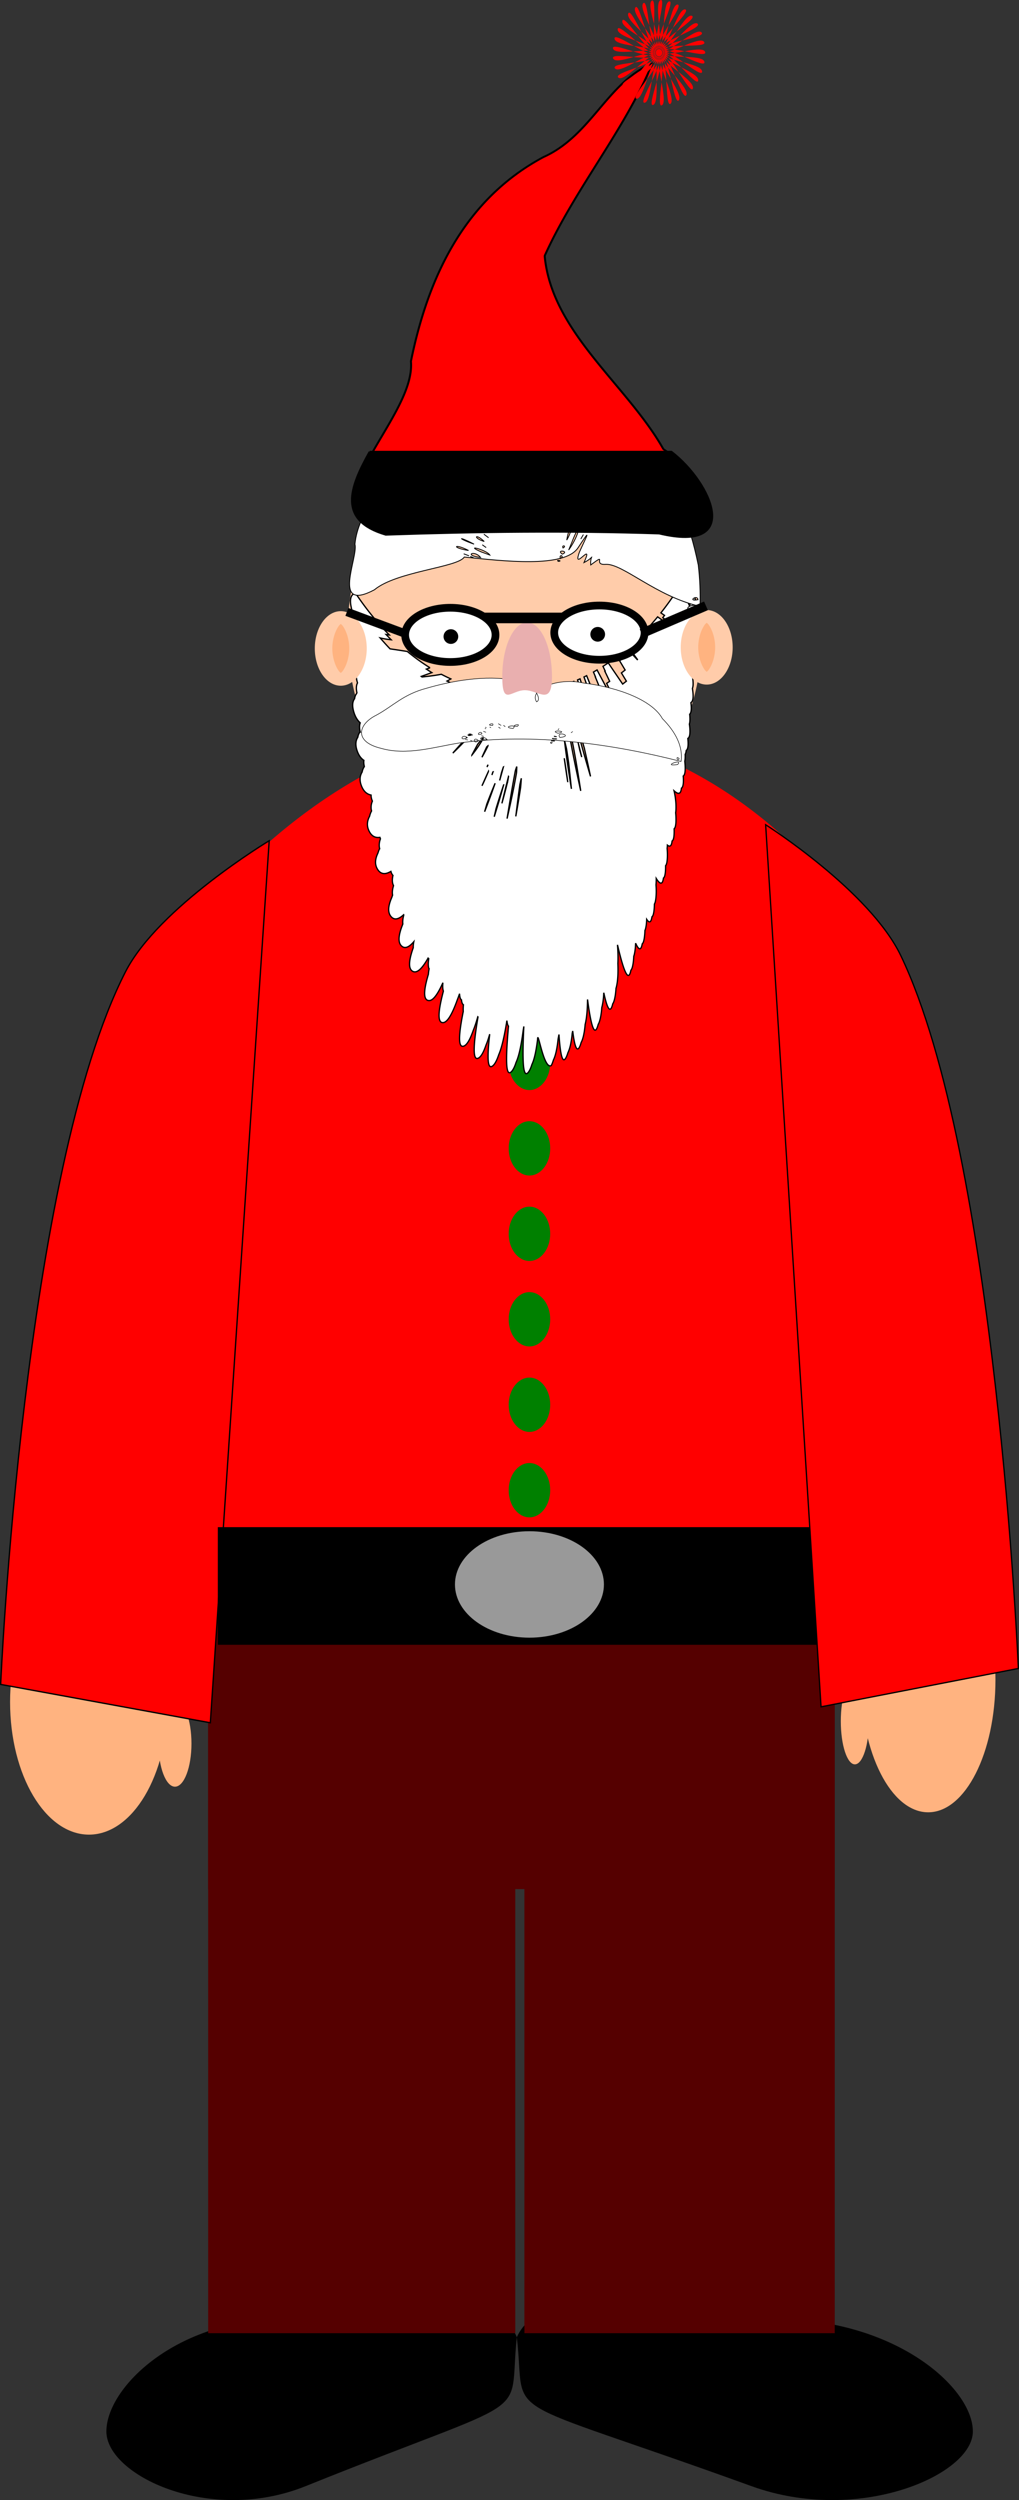 <svg xmlns="http://www.w3.org/2000/svg" viewBox="0 0 376.72 924.02"><rect x="0" y="0" width="376.72" height="924.02" fill="#333333" stroke="none"/><g fill-rule="evenodd"><path d="M191.063 863.839c-3.372 31.875 9.184 19.963-78.114 55.075-35.497 14.276-73.62-4.092-73.62-20.232s25.713-41.587 65.752-41.587c40.039 0 76.992-15.016 85.985 6.743z"/><path d="M191.063 863.839c3.746 31.875-10.205 19.963 86.799 55.075 39.44 14.276 81.8-4.092 81.8-20.232s-28.571-41.587-73.059-41.587-85.547-15.017-95.538 6.743z"/><g fill="#500" color="#000"><path d="M76.948 570.49H308.61v127.737H76.948z"/><path d="M193.873 570.505h114.721v291.86h-114.72zM76.964 570.505h113.538v291.867H76.964z"/></g><path d="M357.662 462.19c0 99.619-83.35 135.422-168.136 135.422S16.894 578.672 16.894 479.049c0-99.619 93.465-209.605 178.252-209.605s162.516 93.123 162.516 192.741z" fill="red"/><path d="M203.408 582.375c0 5.544-3.437 10.038-7.676 10.038-4.24 0-7.676-4.494-7.676-10.038 0-5.544 3.437-10.038 7.676-10.038 4.24 0 7.676 4.494 7.676 10.038zM203.408 392.858c0 5.544-3.437 10.038-7.676 10.038-4.24 0-7.676-4.494-7.676-10.038 0-5.544 3.437-10.038 7.676-10.038 4.24 0 7.676 4.495 7.676 10.038z" fill="green"/><path d="M194.254 280.095c-4.884-2.159-15.86 3.285-4.842 3.262 3.468.647 17.055 1.47 13.186-3.234-2.781-.159-5.598.73-8.345-.028z" fill="red"/><path d="M259.591 234.247c0 43.123-29.349 78.078-65.554 78.078-36.203 0-65.554-34.958-65.554-78.078 0-43.123 29.348-78.078 65.554-78.078 36.203 0 65.554 34.958 65.554 78.078z" fill="#fca"/><path d="M255.42 209.657a129.762 129.762 0 01-3.589 6.15c.652.097 1.226.107 1.737.038-.35.584-.699 1.168-1.056 1.743 3.109.462 4.72-.807 3.806-5.191-.068-.325-.133-.653-.217-.958-.085.155-.175.306-.26.46-.042-.4-.091-.835-.189-1.303a15.183 15.183 0 00-.231-.939h0zm1.361 6.284a128.258 128.258 0 01-3.14 5.364 15.156 15.156 0 00-3.01-3.583c-2 3.09-4.106 6.022-6.297 8.794.45.327.9.634 1.332.938-.218.281-.432.565-.651.843a82.899 82.899 0 002.663 1.878c-.218.292-.432.591-.652.88a43.754 43.754 0 00-3.907-3.064c-3.277 3.994-6.737 7.656-10.377 10.88.36.494.697.964 1.056 1.457-.126.113-.25.232-.376.345.76 1.04 1.474 2.03 2.229 3.065-.02.018-.038.039-.058.057a425.747 425.747 0 00-3.85-4.08 81.366 81.366 0 01-3.358 2.72c.318.522.637 1.062.956 1.59l-.275.21c.682 1.123 1.356 2.265 2.04 3.41-.455.366-.915.72-1.375 1.074.61 1.003 1.227 2.023 1.838 3.046-.453.369-.916.715-1.374 1.073-1.779-2.618-3.575-5.226-5.326-7.836a72.34 72.34 0 01-1.954 1.284c.267.552.54 1.14.81 1.705-.043.027-.087.05-.13.077.589 1.213 1.195 2.48 1.795 3.754-.372.246-.74.508-1.115.748.536 1.103 1.077 2.255 1.621 3.41-.173.116-.347.23-.52.344a573.574 573.574 0 01-4.647-8.716c-.442.26-.885.536-1.331.785.241.575.493 1.168.738 1.763-.02.01-.038.027-.058.038.53 1.259 1.063 2.577 1.606 3.927-.309.183-.615.382-.926.556a287.407 287.407 0 012.128 5.23c-.267-.506-.534-1.029-.796-1.533-.443.26-.886.537-1.332.786a418.129 418.129 0 01-3.879-9.426c-.327.165-.654.32-.984.48.671 1.827 1.37 3.85 2.07 5.938-.236.118-.472.23-.71.345a245.16 245.16 0 012.924 8.487c-.033.02-.067.037-.101.057-.63-1.53-1.246-3.04-1.838-4.54-.15.075-.299.155-.449.23a351.693 351.693 0 01-2.677-8.047l-.087.039c-.197-.607-.403-1.22-.593-1.82-.311.14-.614.267-.927.402a173.842 173.842 0 011.896 6.035c-.182.08-.367.17-.55.249a185.49 185.49 0 012.36 7.567c-.082.04-.165.074-.247.115-.4-1.21-.797-2.42-1.172-3.602-.258.117-.523.213-.782.326a320.684 320.684 0 01-2.185-8.334c-.067.028-.135.049-.202.077-.16-.626-.326-1.26-.478-1.877-.352.142-.703.304-1.057.44.572 1.794 1.159 3.864 1.752 6.111-.132.055-.26.122-.391.173.71 2.227 1.443 4.868 2.185 7.778-.053.023-.106.053-.159.076a279.94 279.94 0 01-.97-3.812c-.352.143-.702.305-1.056.44.484 1.52.976 3.245 1.476 5.097-.141.062-.278.13-.42.191.805 2.379 1.627 5.09 2.475 8.027a514.314 514.314 0 012.33 10.594c-2.05-6.91-3.956-13.64-5.485-19.847-.188.076-.375.15-.564.23-.885-4.427-1.672-8.67-2.287-12.605-.12.042-.241.075-.362.115-.106-.64-.206-1.291-.304-1.916-.507.177-1.024.335-1.534.498.546 1.677 1.105 3.792 1.65 6.188-.097.03-.192.065-.29.096.382 1.171.763 2.566 1.144 4.1-.333.108-.664.22-.999.325a206.251 206.251 0 01-.463-4.33l-.188.058c-.182-1.558-.354-3.1-.492-4.56-.159.05-.319.086-.478.135-.067-.644-.143-1.292-.202-1.916-5.474 1.71-11.134 2.624-16.934 2.624-3.828 0-7.594-.391-11.288-1.149-.203.5-.438.994-.68 1.494a62.625 62.625 0 01-1.158-.287c.622-.46 1.23-.875 1.809-1.207a57.196 57.196 0 01-3.141-.747c-1.142 1.58-2.547 3.084-4.11 4.54-.053-.02-.106-.037-.16-.057-1.459.912-3.066 1.715-4.761 2.471-.45-.213-.899-.427-1.346-.651 2.667-2.136 5.254-4.089 7.627-5.537a60.466 60.466 0 01-2.2-.766c-.205.128-.412.258-.622.383.727-.5 1.447-.974 2.142-1.398a60.844 60.844 0 01-2.2-.786c-1.834 1.147-3.892 2.138-6.079 3.046-.883.167-1.791.309-2.706.44 1.943-1.148 3.868-2.254 5.717-3.218-.711-.32-1.41-.666-2.113-1.015.484-.265.97-.537 1.447-.785a65.72 65.72 0 01-3.546-1.725c-2.286.44-4.697.751-7.135.997-.093-.067-.182-.144-.275-.211 1.306-.467 2.606-.94 3.908-1.399-.681-.42-1.355-.856-2.027-1.302l1.346-.48a76.244 76.244 0 01-8.394-6.034c-2.195-.34-4.327-.678-6.368-.958a99.55 99.55 0 01-3.662-4.042 31.25 31.25 0 004.053.67 95.592 95.592 0 01-1.867-1.934c.392.053.785.11 1.186.153-4.477-4.545-8.67-9.726-12.504-15.46-1.59.438-2.252 1.986-1.592 5.154.235 1.129.573 2.142.999 3.046.047.159.092.305.144.46-.081.737-.016 1.655.217 2.777.037.175.075.348.116.517-.419.82-.488 2.047-.145 3.794-.496.42-.8 1.068-.882 1.992-.717.8-.915 2.226-.45 4.464.148.706.342 1.356.565 1.973-.023.73.088 1.573.362 2.548.19.674.43 1.27.695 1.82.114.401.235.773.376 1.13-.177.889-.089 1.987.29 3.333.017.06.04.113.058.173-.468.894-.56 2.082-.217 3.64-.049.107-.091.213-.13.325-.393.496-.638 1.116-.724 1.859-.789 1.042-.964 2.576-.348 4.77.523 1.859 1.354 3.208 2.417 4.176-.317.916-.34 1.997-.014 3.276a4.253 4.253 0 00-.869 2.05c-.821 1.246-.977 2.87-.26 4.98.578 1.705 1.428 2.846 2.504 3.564-.097.707-.044 1.464.173 2.28a5.199 5.199 0 00-.825 2.03c-.885 1.463-1.04 3.166-.217 5.211.798 1.982 2.007 2.995 3.517 3.295-.003.74.166 1.484.492 2.242-.494 1.199-.632 2.403-.304 3.64a7.137 7.137 0 00-.723 1.934c-.969 1.82-1.126 3.664-.16 5.575.943 1.864 2.302 2.513 3.966 2.242.06.18.12.361.203.536-.47 1.285-.59 2.497-.304 3.62a9.81 9.81 0 00-.623 1.648c-1.08 2.235-1.24 4.264-.13 6.035 1.188 1.895 2.878 1.965 4.92.747.141.547.373 1.053.739 1.475.008.01.02.01.029.02-.356 1.497-.317 2.769.203 3.773-.407 1.336-.547 2.514-.348 3.506-.108.286-.203.57-.29.843-1.355 3.097-1.615 5.546-.26 7.107 1.218 1.403 2.797.987 4.646-.709.015.032.027.065.043.096-.342 1.297-.473 2.421-.347 3.334-1.593 3.933-1.964 6.821-.42 8.18 1.23 1.081 2.75.372 4.472-1.629-.157.832-.225 1.565-.202 2.204-1.586 4.499-1.94 7.628-.304 8.678 1.606 1.03 3.581-.922 5.789-4.828.077.084.154.149.246.211-.26 1.69-.244 2.989.116 3.793a17.791 17.791 0 00-.26 1.973c-1.617 5.46-1.98 9.048-.203 9.655 1.647.564 3.54-1.978 5.572-6.532-.125 1.35-.078 2.386.173 3.065-.006.04-.008.076-.014.115-1.814 6.962-2.27 11.407-.29 11.571 1.705.141 3.531-3.042 5.428-8.333.288-.732.576-1.522.868-2.357.048 1.203.27 1.994.71 2.28.087.95.316 1.566.709 1.801-.078.967-.103 1.793-.058 2.471-1.654 8.279-2.008 13.401.072 12.855 1.237-.325 2.434-2.427 3.618-5.824.57-1.379 1.134-3.095 1.693-5.058.018.015.04.026.058.039-.003.064-.011.128-.014.191-1.672 9.972-2.064 16.178.16 15.058 1.01-.51 1.952-2.234 2.85-4.885.463-1.084.909-2.43 1.346-3.985-.956 8.356-.9 13.21 1.042 11.781.832-.611 1.602-2.066 2.301-4.195 1.144-2.619 2.124-7.022 3.01-12.587.114 1.034.312 1.74.594 2.05-1.068 11.91-1.118 19.147 1.115 16.782.621-.66 1.179-1.805 1.678-3.372 1.09-2.36 1.947-6.489 2.634-11.839.085-.486.166-.958.246-1.475-.623 12.367-.4 19.78 1.752 16.82.466-.642.876-1.588 1.244-2.778.911-1.904 1.577-5.124 2.084-9.272.096-3.829 2.284 11.428 5.066 9.674.293-.543.55-1.225.781-2.011.825-1.659 1.388-4.36 1.752-7.874.106-.5.212-1.008.304-1.571.524 7.717 1.35 11.393 2.793 8.16.194-.434.377-.923.535-1.474.05-.096.095-.194.145-.307.696-1.56 1.157-3.923 1.433-6.877.06-.26.119-.524.174-.805.73 5.938 1.62 8.423 2.807 5.269.117-.31.219-.66.319-1.016.116-.209.239-.46.361-.785.55-1.462.91-3.455 1.115-5.881.577-2.289.844-5.44.883-9.234 1.246 9.44 2.499 14.086 3.82 9.674.047-.153.089-.317.13-.479.182-.275.353-.69.536-1.302.397-1.324.65-2.973.782-4.886.4-1.49.64-3.334.738-5.498 1.25 5.831 2.368 8.011 3.3 4.157.007-.031.021-.063.029-.095.225-.29.444-.847.651-1.705.277-1.147.447-2.476.535-3.966.048-.165.098-.322.145-.517.542-2.242.691-5.198.55-8.679.107-2.022.042-4.343-.145-6.896 2.225 9.5 3.998 14.224 4.965 9.387.283-.276.545-.96.752-2.146.16-.92.26-1.931.304-3.008.134-.367.25-.838.362-1.475.178-1.022.283-2.158.318-3.371 1.132 2.544 1.978 2.902 2.46.23.337-.24.607-1.025.797-2.453.103-.771.165-1.596.188-2.452.196-.41.364-1.087.492-2.05.089-.665.13-1.359.16-2.088.936 1.431 1.606 1.291 1.953-.938.37-.241.642-1.095.796-2.682.063-.649.094-1.319.101-2.012.264-.395.456-1.2.58-2.471.139-1.436.139-2.988.014-4.636.068-.756.093-1.541.087-2.357 1.375 2.206 2.325 2.439 2.663-.153.41-.268.675-1.208.767-2.97.027-.526.038-1.064.029-1.609.346-.362.568-1.28.65-2.873a25.524 25.524 0 00-.086-3.506c.034-.3.068-.608.087-.977.004-.082-.004-.167 0-.249.93.772 1.54.381 1.751-1.513.47-.278.743-1.298.767-3.238.006-.428.005-.85-.014-1.284.428-.334.671-1.353.694-3.199a24.246 24.246 0 00-.13-2.72c.072-.474.121-1.055.13-1.763.026-2.056-.23-4.181-.723-6.36 1.535 1.418 2.506 1.322 2.72-.958.542-.342.808-1.474.724-3.582-.012-.3-.033-.602-.058-.9.546-.338.808-1.466.724-3.583a22.5 22.5 0 00-.145-1.897c.145-.593.188-1.425.145-2.548.194-.32.321-.771.376-1.417.588-.412.833-1.627.666-3.813a21.028 21.028 0 00-.058-.651c.636-.366.911-1.565.738-3.832a21.302 21.302 0 00-.173-1.475c.209-.644.28-1.64.173-3.027-.015-.192-.038-.383-.058-.574.547-.555.74-1.807.507-3.908-.016-.14-.04-.265-.058-.403.713-.432.987-1.715.724-4.08a19.912 19.912 0 00-.16-1.169c.268-.684.333-1.753.16-3.314a19.255 19.255 0 00-.58-3.027c-.002-.231-.01-.484-.028-.747.112-.295.168-.656.202-1.073.68-.643.898-1.995.536-4.253l-.015-.096c.803-.578 1.084-1.96.695-4.387-.044-.272-.09-.541-.145-.804.352-.755.423-1.945.145-3.678a16.716 16.716 0 00-.521-2.242c.02-.429.018-.92-.043-1.475.247-.8.24-1.906-.044-3.353.878-.752 1.159-2.22.651-4.655-.035-.172-.075-.33-.115-.498.438-.846.5-2.135.115-3.985a15.233 15.233 0 00-.217-.938h0zm-.752 5.824a127.04 127.04 0 01-1.187 2.05 14.544 14.544 0 00-.724-1.648c.763.021 1.41-.112 1.91-.402zm-50.337 33.276c.097.288.194.6.29.92-.083.022-.164.055-.247.076-.013-.328-.032-.674-.043-.996h0zm.71 2.452c.22.864.436 1.83.65 2.855-.168.047-.337.088-.506.134a177.693 177.693 0 01-.145-2.989zm-31.364.69c-.385.434-.81.86-1.23 1.284-.044-.015-.086-.043-.13-.058.458-.437.916-.831 1.36-1.226h0zm2.519.25c-1.069 1.846-2.382 3.665-3.865 5.497-.51-.172-1.012-.368-1.52-.555 1.896-1.957 3.713-3.643 5.385-4.943zm-4.183 1.474c-.704.69-1.45 1.366-2.229 2.03.552-.574 1.1-1.116 1.636-1.647.202-.132.394-.256.593-.383zm7.526.652c-.088.247-.18.497-.275.747-.014-.003-.03.002-.043 0a28.112 28.112 0 01-2.041 4.023 78.556 78.556 0 01-1.114-.288c-1.153 1.594-2.574 3.11-4.154 4.579 2.17-2.973 4.237-5.576 6.136-7.567.394-.27.783-.532 1.158-.747-.126-.026-.25-.05-.376-.077.24-.235.475-.458.71-.67h0zm26.152.766c.192.57.378 1.22.565 1.916.078.435.153.905.231 1.36-.216.063-.434.13-.651.191a171.26 171.26 0 01-.145-3.467zm-33.852 3.2a72.18 72.18 0 01-2.388 2.758c-.019.015-.04.023-.058.038a67.482 67.482 0 01-2.822 2.165c-.72.353-1.456.689-2.214 1.015.438-.506.867-.98 1.302-1.475 2.143-1.698 4.226-3.25 6.18-4.502h0zm36.167.42c1.791 5.855 3.587 15.851 5.326 27.376-1.884-8.613-3.587-16.861-4.718-24.1-.062.022-.125.037-.188.058-.149-1.13-.29-2.245-.42-3.333h0zm-2.04 1.725c.198.661.385 1.408.579 2.203-.14.043-.28.073-.42.115a247.74 247.74 0 01-.16-2.318zm-27.76.383a64.389 64.389 0 01-1.46 2.816l-.232-.057a108.77 108.77 0 011.563-2.625c.01-.017.033-.021.043-.038l.087-.096h0zm-4.37 2.97c-2.232 2.783-4.873 5.532-7.685 8.237l-.101.077c2.708-3.098 5.345-6.004 7.786-8.315zm3.676 2.317c-.195.416-.404.844-.608 1.265-1.053 1.831-2.342 3.661-3.806 5.479a261.58 261.58 0 012.142-4.023 66.814 66.814 0 012.272-2.72zm29.785 1.207a99.55 99.55 0 01.796 3.295c.265 1.632.526 3.4.782 5.23.348 3.056.68 6.238 1.013 9.502-1.044-6.398-1.94-12.51-2.59-18.027zm5.08.958c.437 1.685.873 3.448 1.317 5.326-.251-.894-.495-1.781-.738-2.663-.192-.886-.392-1.787-.579-2.663zm-33.287 1.092a66.64 66.64 0 01-2.272 4.291 235.46 235.46 0 011.751-3.812c.177-.165.348-.326.521-.479zm28.15 4.655c.45 2.666.879 5.613 1.302 8.832a439.159 439.159 0 01-1.302-8.832zm-28.15 2.395c-.133.288-.267.572-.405.862l.232-.613c.057-.089.116-.162.173-.249zm10.594.651c-.006.695-.026 1.43-.072 2.204-.877 5.139-2.101 10.932-3.517 17.069 1.015-6.257 2.042-12.276 3.068-17.74.173-.523.35-1.043.521-1.532zm-4.95.192c-.424 1.616-.887 3.28-1.374 4.98.232-.97.448-1.93.68-2.873.228-.718.469-1.417.695-2.107zm-5.456 1.494a187.19 187.19 0 01-1.895 4.31c-.189.385-.37.762-.565 1.15.836-1.893 1.652-3.741 2.46-5.46zm1.65.268c-.14.402-.29.802-.434 1.207.095-.318.195-.623.29-.938.048-.092.096-.178.144-.269zm5.717 1.705c-.09.57-.196 1.167-.304 1.763a204.97 204.97 0 01-2.156 8.218c.826-3.502 1.648-6.85 2.46-9.98zm4.718.69a91.812 91.812 0 01-.246 3.334V291a383.602 383.602 0 01-1.794 10.747c.495-4.037.994-7.975 1.505-11.725.175-.804.36-1.615.535-2.375zm-9.682 1.858a308.146 308.146 0 01-3.879 10.518c.269-.96.543-1.887.81-2.836 1.053-2.759 2.067-5.335 3.069-7.682zm3.155.594c-1.026 3.747-2.208 7.7-3.488 11.782.23-1.017.451-2.023.68-3.027.95-3.13 1.893-6.069 2.808-8.755z" stroke="#000" stroke-width=".485" fill="#fff"/><path d="M257.412 226.79c-9.401-2.87 5.795-5.217 0 0zm1.393-2.672c-16.212-3.677-28.562-15.844-34.85-15.535-5.104.417.876-4.548-5.57.226-.315-4.426 2.347-3.39-2.486-.871 3.868-8.574-4.497 3.843-1.688-3.88 2.543-5.671 4.941-9.905-.488-1.63-5.029 7.697-27.992 4.891-42.086 3.46-2.323 3.835-25.047 5.27-33.243 12.121-16.05 8.478-5.858-12.091-7.176-16.875 1.12-12.003 11.489-22.472 17.463-33.62 4.83-3.922 10.024-2.811 9.08-7.507 7.933-.213 2.144-5.66 13.412-2.451-1.284-3.23-.826-7.582 5.208-2.61-4.778-6.184 7.49-2.355 7.26-4.89 5.434 8.814 3.367-6.06 9.222 1.305 2.229 3.198 2.235-7.23 6.25.65 5.076 13.592.41 27.67 3.23 41.373 1.787-14.746-2.185-29.523.2-44.258 6.484 3.565 7.89-.721 14.51 4.859 3.316 4.452 5.54-.531 9.98 5.49 4.747.576.653 8.403 7.154 4.9 15.483 13.044 20.798 29.118 23.963 44.47.599 5.082.805 10.18.655 15.273zm-.77-2.476c-.3-2.1-4.111.832 0 0zm-51.554-14.15c1.815-.224-1.427-.669 0 0zm.726-1.042c1.7-1.109-.732-1.705 0 0zm-32.12-.293c-1.729-.714-1.242-.513 0 0zm2.578-.106c-2.338-2.934-6.437-.785 0 0zm-4.283-.627l-1.959-.733 1.959.733zm7.708-.277c-1.28-1.981-9.8-4.073-3.152-1.145l3.152 1.145zm26.784-.326c2.867-1.16-2.492-1.845 0 0zm-34.67-1.36c-5.33-2.797-6.467-.998 0 0zm37.042-.18c4.393-6.12 4.693-12.07 1.06-2.576l-.542 1.287-.518 1.29zm-2.09-.732c1.546-.856-.7-1.248 0 0zm-28.43-.163l-1.432-1.038 1.432 1.038zm-4.477-1.263c-6.23-3.274-6.107-2.099 0 0zm3.765-.986c-3.365-3.268-4.236-1.265 0 0zm30.506-.513c2.89-4.888 1.155-6.901 0 0zm5.202-.407c.842-1.45 1.496-2.575 0 0zm-34.092-.464c-1.725-1.307-2.687-2.036 0 0zm28.83-1.98l.749-2.09-.749 2.09zm-28.83-1.018l-.414-.365h0l.413.365h0zm10.85-.277c-1.1-5.485-4.424-6.982-.315-.541l.315.541zm-5.07-.081l-1.072-1.563 1.073 1.563zm-5.588-.636l-.559-.5.56.5zm1.69-.114l-.388-.447.388.447zm5.855-.725c-2.794-4.91-.95-1.524 0 0zm4.832-.293c-.655-4.844-2.533-3.747 0 0zm-9.916-.79c-3.663-4.623-2.257-1.97 0 0zm3.231-.252c-3.094-4.908-2.124-2.317 0 0z" stroke="#000" stroke-width=".32" fill="#fff"/><path d="M250.508 282.588c-6.28.9 2.331-2.52.004-.002l-.004.002zm1.286-1.137c-24.58-6.283-54.194-10.775-82.111-6.824-9.137 1.464-19.249 4.719-28.842 1.954-10.106-2.433-8.484-8.919-1.657-12.28 6.123-3.315 9.879-7.664 18.546-9.932 9.286-2.696 21.496-4.923 32.302-2.997 7.277.659 10.595 7.249 8.336 8.026-2.943-4.591 7.806-9.126 17.347-6.945 13.756 1.713 25.63 6.686 29.164 13.151 4.952 4.973 7.668 10.347 6.914 15.847zm-.711-1.054c-1.472-1.413-.546 1.457 0 0zm-47.571-6.023c.15 1.154 1.325-.49 0 0zm.67-.444c2.7.134-1.689-.692 0 0zm-29.64-.125c-1-.19-.82-.156 0 0zm2.38-.045c-2.092-1.956-2.142 1.758 0 0zm-3.953-.267c-1.373-.237-1.34-.231 0 0zm7.112-.118c-1.629-2.026-4.538.519 0 0zm24.716-.138c3.401-.068-2.628-.751 0 0zm-31.992-.58c-1.992-1.746-3.299 1.601 0 0zm34.18-.076c5.38-.548-1.781-2.652 0 0zm-1.928-.312c2.118.316-1.114-.618 0 0zm-26.234-.07c-1.219-.407-1.039-.346 0 0zm-4.13-.537c-1.416-1.343-3.036 1.015 0 0zm3.474-.42c-.279-1.682-2.82 1.036 0 0zm28.148-.218c4.457-.902-3.838-1.3 0 0zm4.801-.173c.732-.582.767-.61 0 0zm-31.459-.198c-1.175-.41-1.197-.418 0 0zm26.603-.842c.498-.641.506-.652 0 0zm-26.603-.434l-.398-.162.398.162zm10.013-.118c2.114-1.904-4.818-.497 0 0zm-4.678-.034c-.799-.537-.908-.61 0 0zm-5.157-.27c-.668-.277-.473-.196 0 0zm1.56-.05l-.354-.187.354.188zm5.402-.308c-.67-.53-.973-.77 0 0zm4.46-.125c1.835-1.458-3.326.054 0 0zm-9.15-.336c.972-1.401-3.006.005 0 0zm2.98-.107l-.882-.566.883.566z" stroke="#000" stroke-width=".201" fill="#fff"/><path d="M204.061 250.102c0 11.068-4.947 5.01-10.02 5.01-5.074 0-8.35 6.059-8.35-5.01 0-11.068 4.112-20.042 9.185-20.042s9.185 8.973 9.185 20.042z" fill="#e9afaf"/><path color="#000" stroke="#000" stroke-width=".587" d="M179.437 226.733h28.376v3.325h-28.376z"/><g stroke="#000" stroke-width="5" fill="#fff"><path d="M183.185 234.659c0 5.534-7.477 10.02-16.7 10.02s-16.702-4.486-16.702-10.02 7.477-10.021 16.701-10.021 16.701 4.486 16.701 10.02zM238.3 233.824c0 5.534-7.478 10.02-16.702 10.02s-16.701-4.486-16.701-10.02c0-5.535 7.477-10.021 16.7-10.021s16.702 4.486 16.702 10.02z" stroke-width="2.853"/></g><path d="M135.586 239.67c0 7.61-4.3 13.78-9.603 13.78-5.304 0-9.603-6.17-9.603-13.78 0-7.61 4.3-13.778 9.603-13.778s9.603 6.17 9.603 13.779z" fill="#fca"/><path d="M125.983 230.598c-.288.285-.487.38-.79.815-1.289 1.85-2.339 4.884-2.339 8.255s1.05 6.406 2.339 8.256c.303.434.502.53.79.814.287-.284.487-.38.79-.814 1.288-1.85 2.338-4.884 2.338-8.256s-1.05-6.405-2.339-8.255c-.302-.434-.502-.53-.79-.815z" fill="#ffb380"/><path d="M270.865 239.253c0 7.61-4.299 13.779-9.603 13.779-5.303 0-9.603-6.17-9.603-13.779 0-7.61 4.3-13.779 9.603-13.779s9.603 6.17 9.603 13.779z" fill="#fca"/><path d="M261.262 230.18c-.288.285-.487.381-.79.815-1.288 1.85-2.339 4.884-2.339 8.256s1.05 6.405 2.34 8.255c.302.435.501.53.789.815.288-.285.487-.38.79-.815 1.288-1.85 2.339-4.884 2.339-8.255s-1.05-6.406-2.34-8.256c-.302-.434-.501-.53-.79-.814z" fill="#ffb380"/><path transform="matrix(.535 .199 -.208 .531 27.447 29.231)" color="#000" stroke="#000" stroke-width=".82" d="M290.73 259.78h40.074v4.606H290.73z"/><path transform="matrix(.524 -.225 .229 .523 27.447 29.231)" color="#000" stroke="#000" stroke-width=".917" d="M193.28 472.16h44.479v5.181H193.28z"/><path d="M169.407 235.28a2.714 2.714 0 11-5.428 0 2.714 2.714 0 015.428 0zM223.686 234.445a2.714 2.714 0 11-5.428 0 2.714 2.714 0 015.428 0z"/><g fill="#ffb380"><path d="M62.076 629.075c0 27.073-13.062 49.02-29.175 49.02s-29.174-21.947-29.174-49.02 13.062-49.02 29.174-49.02 29.175 21.947 29.175 49.02z"/><path d="M70.785 644.43c0 8.807-2.73 15.947-6.096 15.947-3.367 0-6.096-7.14-6.096-15.947s2.73-15.946 6.096-15.946c3.367 0 6.096 7.14 6.096 15.946z"/></g><path d="M46.4 359.17c12.156-23.783 53.124-48.43 53.124-48.43l-21.77 326.01L.245 622.574s8.248-189.24 46.156-263.408z" color="#000" stroke="#000" stroke-width=".49" fill="red"/><g fill="#ffb380"><path d="M318.27 620.815c0 27.075 11.136 49.023 24.873 49.023s24.873-21.948 24.873-49.023-11.136-49.023-24.873-49.023-24.873 21.948-24.873 49.023z"/><path d="M310.845 636.171c0 8.807 2.327 15.947 5.197 15.947s5.197-7.14 5.197-15.947-2.327-15.947-5.197-15.947-5.197 7.14-5.197 15.947z"/></g><path color="#000" stroke="#000" d="M80.91 564.83h221.426v42.711H80.91z" stroke-width=".768"/><path d="M333.045 353.257c-11.477-23.975-49.993-48.43-49.993-48.43l20.49 326.024 72.94-14.175s-8.045-189.487-43.436-263.423z" color="#000" stroke="#000" stroke-width=".475" fill="red"/><path d="M203.408 424.445c0 5.544-3.437 10.038-7.676 10.038-4.24 0-7.676-4.494-7.676-10.038 0-5.544 3.437-10.038 7.676-10.038 4.24 0 7.676 4.494 7.676 10.038zM203.408 456.031c0 5.544-3.437 10.038-7.676 10.038-4.24 0-7.676-4.494-7.676-10.038 0-5.544 3.437-10.038 7.676-10.038 4.24 0 7.676 4.495 7.676 10.038zM203.408 487.62c0 5.544-3.437 10.038-7.676 10.038-4.24 0-7.676-4.494-7.676-10.038 0-5.544 3.437-10.038 7.676-10.038 4.24 0 7.676 4.494 7.676 10.038zM203.408 519.205c0 5.544-3.437 10.038-7.676 10.038-4.24 0-7.676-4.494-7.676-10.038 0-5.544 3.437-10.038 7.676-10.038 4.24 0 7.676 4.494 7.676 10.038zM203.408 550.79c0 5.544-3.437 10.038-7.676 10.038-4.24 0-7.676-4.494-7.676-10.038 0-5.544 3.437-10.038 7.676-10.038 4.24 0 7.676 4.494 7.676 10.038z" fill="green"/><path d="M223.27 585.625c0 10.864-12.33 19.67-27.537 19.67-15.21 0-27.538-8.806-27.538-19.67s12.33-19.67 27.538-19.67 27.537 8.807 27.537 19.67z" fill="#999"/><g color="#000" stroke="#000" stroke-width=".874"><path d="M357.5-102.59c-9.062 3.873-15.521 11.518-22.062 19.719-7.124 8.93-14.362 18.438-25.375 23.656-.033.019-.06.044-.094.062-34.943 19.992-50.295 56.685-57.562 94.625.558 6.935-2.243 14.55-6.062 22.344-3.88 7.92-8.84 16.027-12.625 23.625-3.785 7.598-6.32 14.7-5.656 20.312.659 5.578 4.224 10 13.594 12.97 39.587-1.453 79.258-1.957 118.94-.563a1.194 1.194 0 01.25.031c9.42 2.404 15.234 1.834 18.28-.125 1.524-.98 2.452-2.279 2.938-3.937.486-1.66.51-3.678.094-5.938-1.663-9.039-10.462-21.44-19.562-27.78a1.194 1.194 0 01-.37-.4c-7.83-14.709-19.85-28.155-30.38-42.312-10.53-14.158-19.58-29.095-21.18-46.844a1.194 1.194 0 01.093-.562c13.093-30.794 34.532-57.79 46.75-88.875z" transform="matrix(.849 0 0 .797 -62.373 105.267)" fill="red"/><path d="M164.09 19.48c-8.832 16.732-13.983 31.911 7 38.469 39.64-1.458 79.379-1.958 119.09-.563 36.506 9.317 22.931-23.482 5.313-37.906h-131.41z" transform="matrix(.849 0 0 .797 -2.654 151.448)"/></g><path d="M258.119 29.727c-.341 3.246-11.589-12.545-13.322-9.942-1.744 2.62 12.241 9.752 11.362 12.886-.873 3.113-9.298-14.82-11.431-12.639-2.147 2.196 10.402 12.22 9.02 15.106-1.375 2.869-6.672-16.56-9.13-14.878-2.472 1.692 8.188 14.244 6.351 16.78-1.825 2.52-3.803-17.702-6.495-16.58-2.709 1.128 5.676 15.754 3.452 17.848-2.21 2.08-.798-18.203-3.627-17.683-2.848.523 2.96 16.695.428 18.27-2.515 1.566 2.236-18.046-.628-18.146-2.882-.101.137 17.033-2.61 18.033-2.73.995 5.19-17.237 2.393-17.954-2.813-.722-2.69 16.754-5.554 17.143-2.845.387 7.955-15.805 5.329-17.113-2.643-1.316-5.422 15.87-8.298 15.635-2.858-.234 10.433-13.803 8.071-15.654-2.377-1.862-7.956 14.414-10.742 13.561-2.767-.847 12.535-11.3 10.523-13.628-2.025-2.342-10.204 12.435-12.797 10.997-2.577-1.43 14.182-8.39 12.592-11.11-1.6-2.737-12.082 10.007-14.39 8.035-2.293-1.96 15.318-5.177 14.208-8.19-1.116-3.034-13.523 7.217-15.463 4.782-1.926-2.42 15.9-1.776 15.31-4.975-.593-3.22-14.476 4.168-15.976 1.358-1.491-2.792 15.907 1.69 15.858-1.58-.048-3.289-14.906.967-15.913-2.116-1-3.063 15.34 5.094 15.834 1.874.498-3.24-14.797-2.27-15.275-5.514-.474-3.224 14.218 8.313 15.237 5.258 1.027-3.075-14.153-5.423-14.084-8.712.07-3.268 12.582 11.232 14.09 8.452 1.518-2.797-12.998-8.38-12.384-11.595.61-3.194 10.49 13.746 12.432 11.342 1.955-2.419-11.373-11.036-10.237-14.06 1.13-3.004 8.021 15.763 10.327 13.822 2.32-1.954-9.337-13.292-7.72-16.016 1.607-2.707 5.262 17.21 7.848 15.8 2.602-1.416-6.963-15.066-4.923-17.392 2.026-2.311 2.31 18.034 5.084 17.21 2.79-.83-4.338-16.299-1.95-18.142 2.374-1.831-.721 18.207 2.138 17.996 2.878-.212-1.556-16.94 1.096-18.234 2.634-1.286-3.73 17.722-.887 18.132 2.861.413 1.283-16.97 4.1-17.669 2.801-.693-6.601 16.597-3.878 17.614 2.74 1.023 4.075-16.387 6.958-16.464 2.865-.077-9.236 14.872-6.73 16.458 2.52 1.596 6.719-15.21 9.563-14.664 2.825.543-11.536 12.608-9.34 14.707 2.212 2.112 9.122-13.485 11.824-12.334 2.684 1.143-13.42 9.89-11.61 12.425 1.82 2.551 11.193-11.272 13.655-9.56 2.446 1.703-14.817 6.815-13.461 9.695 1.364 2.898 12.86-8.652 14.994-6.438 2.12 2.2-15.68 3.492-14.826 6.612.859 3.14 14.064-5.718 15.791-3.084 1.717 2.618-15.976.043-15.655 3.292.322 3.27 14.758-2.579 16.018.38 1.25 2.942-15.695-3.406-15.919-.147-.225 3.28 14.92.654 15.665 3.833.741 3.158-14.845-6.734-15.606-3.582-.766 3.172 14.541 3.864 14.746 7.145.203 3.26-13.46-9.817-14.73-6.887-1.278 2.95 13.638 6.934 13.294 10.2z" fill="red"/></g></svg>